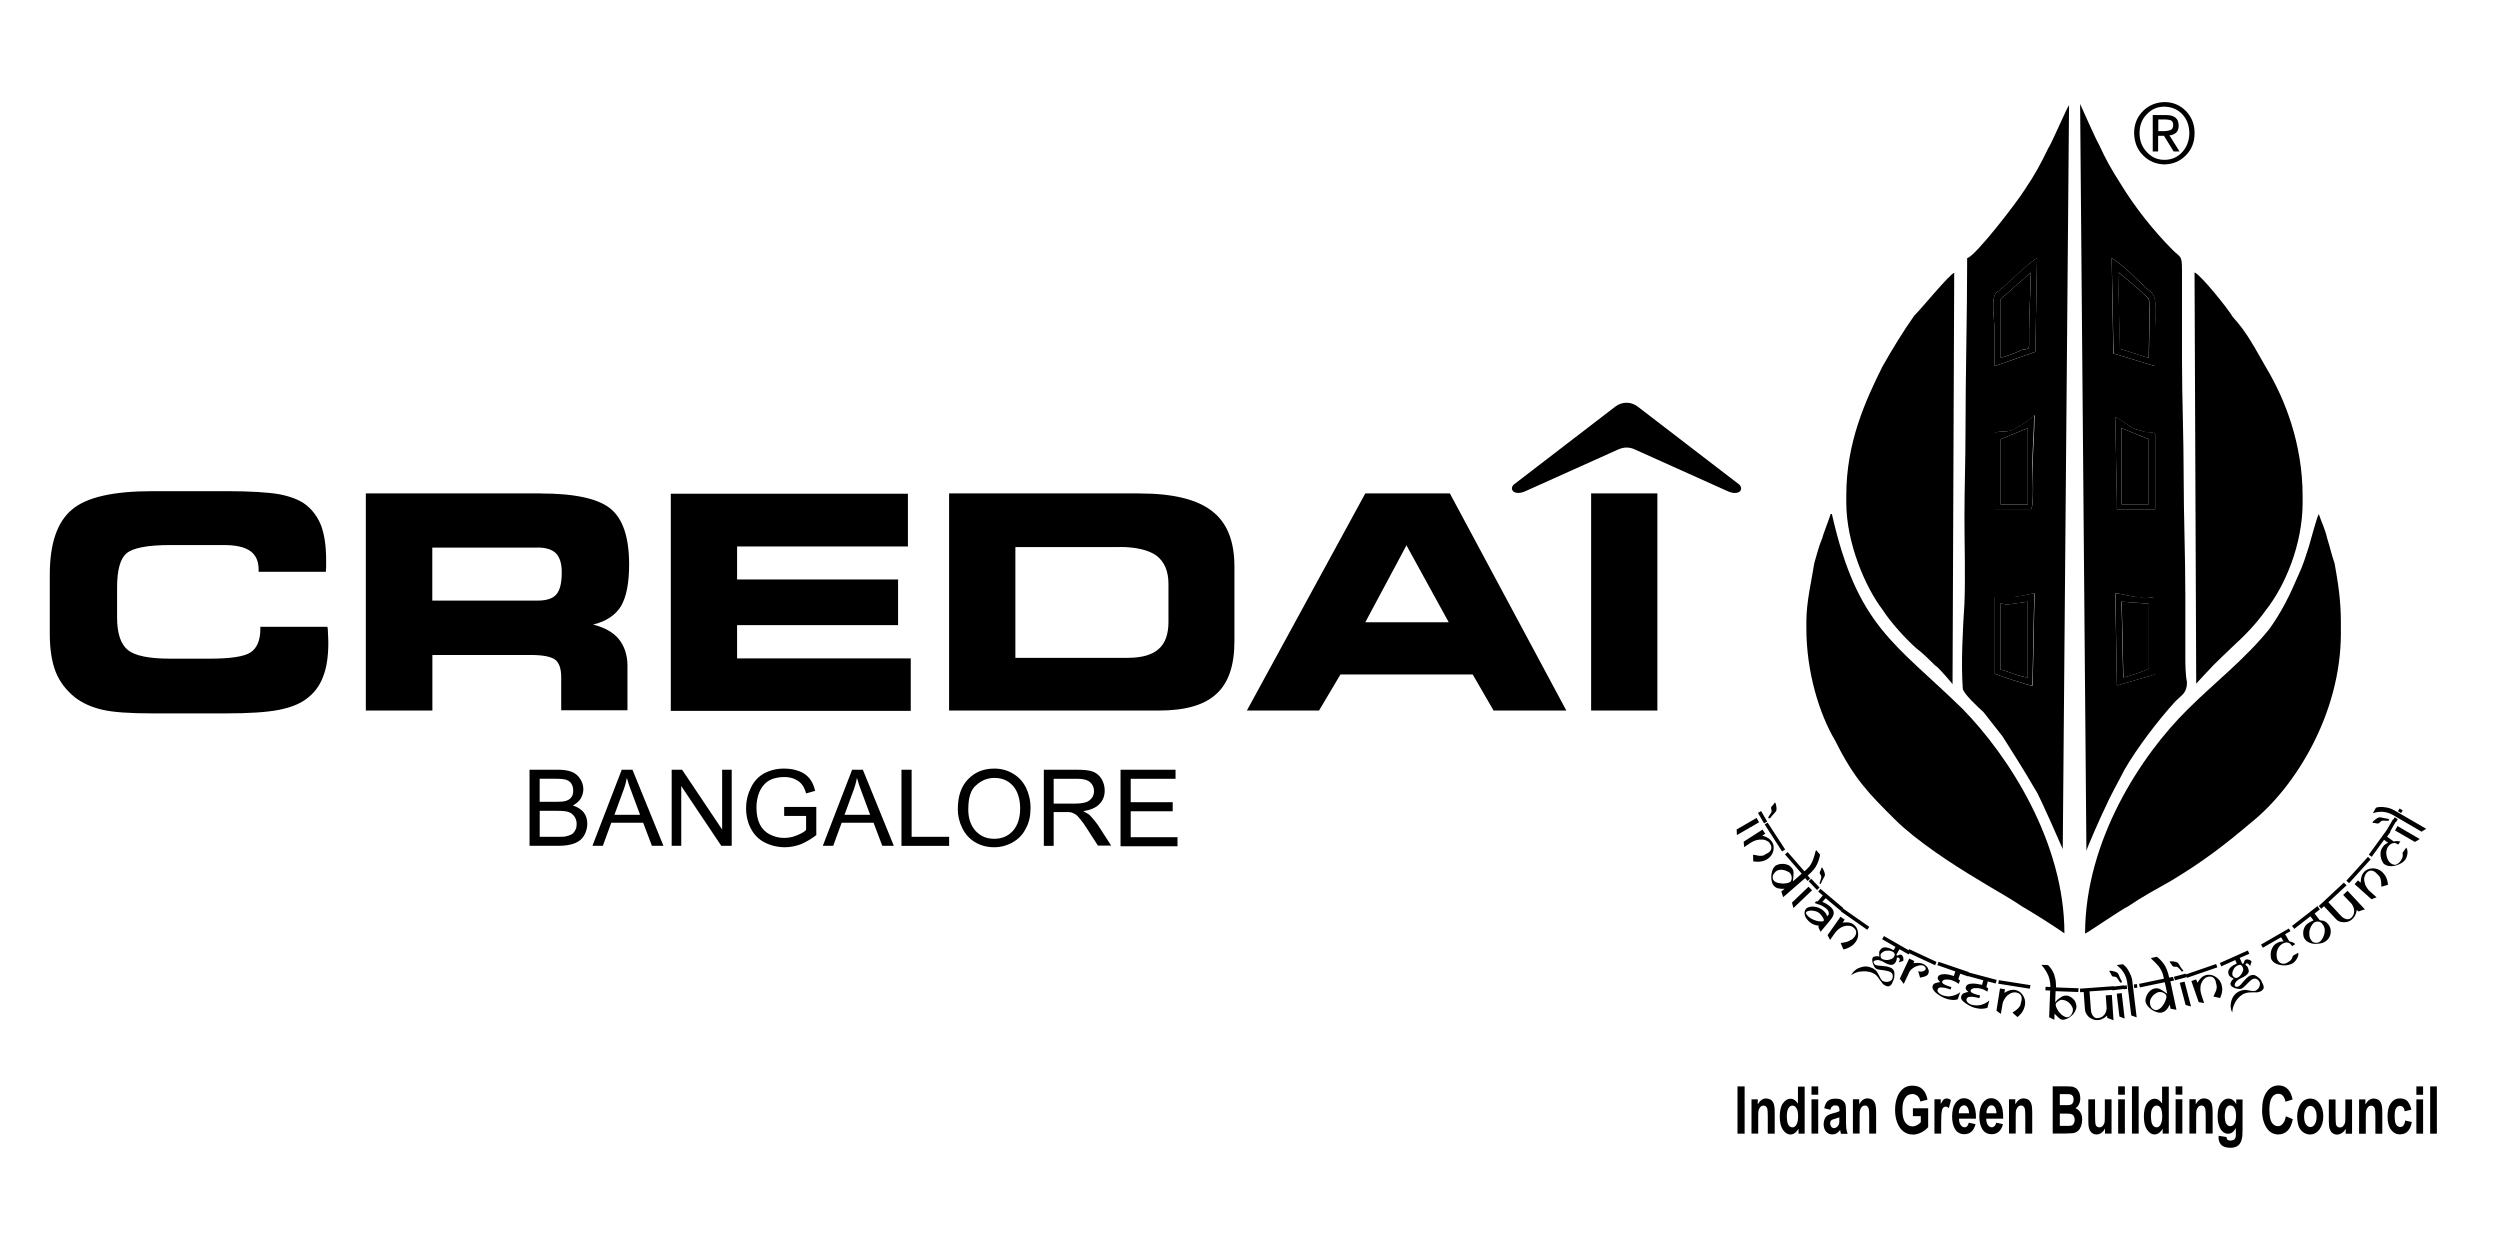 <?xml version="1.0" encoding="UTF-8"?>
<svg id="layer" xmlns="http://www.w3.org/2000/svg" viewBox="0 0 600 300">
  <defs>
    <style>
      .cls-1 {
        fill: #618ec2;
      }

      .cls-1, .cls-2, .cls-3, .cls-4, .cls-5, .cls-6, .cls-7, .cls-8, .cls-9 {
        stroke-width: 0px;
      }

      .cls-1, .cls-3, .cls-5, .cls-6, .cls-7, .cls-8 {
        fill-rule: evenodd;
      }

      .cls-2 {
        fill: #005b31;
      }

      .cls-5 {
        fill: #80be43;
      }

      .cls-6 {
        fill: #00b5e5;
      }

      .cls-7 {
        fill: #fff;
      }

      .cls-8 {
        fill: #a61d3a;
      }

      .cls-9 {
        fill: #221e1f;
      }
    </style>
  </defs>
  <g>
    <path className="cls-8" d="m388.37,107.87c-7.38,3.32-14.75,6.63-22.13,9.95-2.71,1.29-4.13-.27-2.98-1.49,8.32-6.36,16.11-12.38,24.5-18.81,1.56-1.15,3.65-1.15,5.21,0,8.32,6.36,16.11,12.38,24.5,18.81,1.15,1.29-.27,2.77-2.98,1.49-7.38-3.32-14.75-6.63-22.13-9.95-1.29-.61-2.57-.61-3.99,0"/>
    <path className="cls-2" d="m397.77,170.53h-15.9v-52.11h15.9v52.11Zm-81.2,0h-17.32l28.42-52.11h20.3l27.95,52.11h-17.46l-5.01-8.66h-31.74l-5.14,8.66Zm11.1-21.18h20.03l-10.15-18.47-9.88,18.47Zm-54.14-30.92c7.98,0,13.74,1.42,17.32,4.2,3.65,2.77,5.41,7.24,5.41,13.33v17.93c0,5.82-1.42,10.02-4.33,12.65-2.91,2.71-7.51,3.99-13.8,3.99h-50.35v-52.11h45.74Zm-4.87,12.86h-24.97v26.59h26.93c3.38,0,5.82-.68,7.44-2.1,1.56-1.35,2.37-3.52,2.37-6.5v-9.14c0-3.05-.95-5.28-2.84-6.77-1.89-1.35-4.87-2.1-8.93-2.1Zm-50.68-.14h-41.08v7.92h38.64v10.96h-38.64v7.98h41.68v12.59h-57.59v-52.11h56.91v12.65h.07Zm-88.31-12.72c8.26,0,13.87,1.22,16.85,3.65s4.47,6.9,4.47,13.4c0,4.47-.68,7.85-1.96,10.02-1.35,2.17-3.59,3.65-6.7,4.4,2.77.68,4.8,1.83,6.16,3.45,1.35,1.69,2.1,3.79,2.1,6.43v10.69h-15.9v-7.92c0-2.03-.47-3.45-1.42-4.2-.95-.74-2.91-1.15-5.75-1.15h-23.75v13.33h-15.97v-52.11h41.89Zm-.61,12.99h-25.31v12.72h25.31c2.1,0,3.59-.47,4.47-1.49s1.29-2.77,1.29-5.35c0-2.03-.47-3.52-1.35-4.47-.95-.95-2.44-1.42-4.4-1.42Zm-66.99,5.82v-.54c0-2.03-.68-3.52-2.03-4.47s-3.45-1.42-6.36-1.42h-12.79c-5.48,0-8.93.68-10.49,1.96s-2.3,4.06-2.3,8.26v7.24c0,3.72.88,6.36,2.57,7.71,1.69,1.42,5.14,2.1,10.22,2.1h9.27c5.08,0,8.39-.47,9.95-1.49,1.56-1.02,2.37-2.91,2.37-5.62v-.54h16.11c0,.07,0,.2.07.41.07,1.49.14,2.64.14,3.38,0,3.32-.41,6.09-1.29,8.26-.81,2.17-2.17,3.92-3.92,5.21-1.69,1.29-3.99,2.17-6.83,2.71-2.84.54-6.97.81-12.45.81h-17.8c-5.41,0-9.41-.27-11.98-.88s-4.74-1.56-6.56-2.98c-2.1-1.69-3.65-3.72-4.6-6.09-.95-2.44-1.42-5.48-1.42-9.14v-14.21c0-7.44,1.76-12.65,5.35-15.63,3.52-2.98,9.95-4.4,19.29-4.4h17.8c5.68,0,9.95.27,12.65.74,2.71.54,4.87,1.35,6.43,2.57,1.62,1.29,2.84,2.98,3.65,5.08.74,2.1,1.15,4.8,1.15,8.05v1.76c0,.41-.07.81-.07,1.15h-16.11Z"/>
    <path className="cls-9" d="m268.93,203.01v-18.27h13.2v2.17h-10.76v5.62h10.08v2.17h-10.08v6.23h11.23v2.17h-13.67v-.07Zm-16.04-10.15h5.21c1.08,0,1.96-.14,2.57-.34s1.08-.61,1.42-1.08.47-1.02.47-1.62c0-.88-.34-1.56-.95-2.1-.61-.54-1.62-.81-2.98-.81h-5.75v5.95h0Zm-2.37,10.15v-18.27h8.12c1.62,0,2.84.14,3.72.47.81.34,1.49.88,2.03,1.76.47.81.74,1.76.74,2.77,0,1.29-.41,2.37-1.29,3.25-.81.88-2.17,1.42-3.86,1.69.61.34,1.15.61,1.49.88.68.68,1.35,1.49,2.03,2.44l3.18,4.94h-3.18l-2.44-3.79c-.68-1.08-1.29-1.96-1.76-2.5-.47-.61-.88-1.02-1.22-1.22s-.74-.41-1.08-.47c-.27-.07-.74-.07-1.35-.07h-2.77v8.12h-2.37Zm-18.14-8.8c0,2.23.61,3.92,1.76,5.21,1.22,1.29,2.64,1.89,4.47,1.89s3.32-.61,4.47-1.89,1.76-3.11,1.76-5.41c0-1.49-.27-2.77-.74-3.86s-1.22-1.96-2.17-2.57c-.95-.61-2.03-.88-3.25-.88-1.69,0-3.18.61-4.4,1.76-1.29,1.02-1.89,2.98-1.89,5.75Zm-2.5-.07c0-3.05.81-5.41,2.44-7.11s3.72-2.57,6.29-2.57c1.69,0,3.18.41,4.53,1.22,1.35.81,2.37,1.89,3.11,3.38.68,1.42,1.08,3.05,1.08,4.87s-.34,3.52-1.15,4.94c-.74,1.49-1.83,2.57-3.18,3.32s-2.84,1.15-4.4,1.15c-1.69,0-3.25-.41-4.6-1.22-1.35-.81-2.37-1.96-3.05-3.38-.74-1.49-1.08-2.98-1.08-4.6Zm-13.53,8.86v-18.27h2.44v16.11h9v2.17h-11.44Zm-13.67-7.44h6.16l-1.89-5.08c-.61-1.56-1.02-2.77-1.29-3.79-.2,1.15-.54,2.3-1.02,3.52l-1.96,5.35Zm-5.21,7.44l7.04-18.27h2.57l7.44,18.27h-2.77l-2.1-5.55h-7.65l-2.03,5.55h-2.5Zm-9.27-7.17v-2.17h7.71v6.77c-1.22.95-2.44,1.62-3.65,2.17-1.29.47-2.57.74-3.86.74-1.76,0-3.45-.41-4.87-1.15-1.49-.74-2.57-1.89-3.32-3.32s-1.15-3.05-1.15-4.87.41-3.45,1.15-4.94c.74-1.56,1.83-2.71,3.18-3.45,1.42-.74,2.98-1.15,4.8-1.15,1.29,0,2.5.2,3.59.61,1.08.41,1.89,1.02,2.5,1.76.61.74,1.08,1.76,1.35,2.98l-2.17.61c-.27-.95-.61-1.69-1.02-2.17-.41-.54-1.02-.95-1.76-1.29s-1.62-.47-2.5-.47c-1.08,0-2.03.2-2.84.47-.81.34-1.42.74-1.96,1.35-.47.54-.88,1.15-1.15,1.83-.47,1.15-.68,2.37-.68,3.65,0,1.62.27,2.98.81,4.06.54,1.08,1.35,1.89,2.44,2.44,1.08.54,2.23.81,3.38.81,1.08,0,2.1-.2,3.05-.61,1.02-.41,1.76-.81,2.23-1.29v-3.38h-5.28Zm-27,7.17v-18.27h2.5l9.61,14.35v-14.35h2.3v18.27h-2.5l-9.61-14.35v14.35h-2.3Zm-13.74-7.44h6.16l-1.89-5.08c-.61-1.56-1.02-2.77-1.29-3.79-.2,1.15-.54,2.3-1.02,3.52l-1.96,5.35Zm-5.28,7.44l7.04-18.27h2.57l7.44,18.27h-2.77l-2.1-5.55h-7.65l-2.03,5.55h-2.5Zm-12.65-2.17h4.53c.81,0,1.35,0,1.62-.07.54-.14,1.02-.27,1.42-.47.41-.2.68-.54.95-1.02s.34-.95.34-1.56c0-.68-.2-1.29-.54-1.76s-.81-.88-1.42-1.08c-.61-.2-1.49-.27-2.64-.27h-4.26v6.23Zm0-8.39h3.92c1.08,0,1.83-.07,2.3-.2.61-.2,1.08-.47,1.35-.88.34-.41.47-.95.47-1.62,0-.61-.14-1.15-.41-1.62-.27-.47-.68-.74-1.22-.95s-1.49-.27-2.77-.27h-3.65v5.55Zm-2.44,10.56v-18.27h6.83c1.42,0,2.5.2,3.38.54.81.34,1.49.95,1.96,1.69s.74,1.56.74,2.44c0,.74-.2,1.49-.61,2.23-.41.68-1.08,1.22-1.89,1.69,1.08.34,1.96.88,2.57,1.62.61.81.88,1.69.88,2.77,0,.88-.2,1.62-.54,2.37s-.81,1.29-1.35,1.69-1.22.68-1.96.88c-.81.2-1.76.34-2.98.34h-7.04Z"/>
  </g>
  <g>
    <path className="cls-6" d="m472.12,61.94c0,14.15-.4,27.91-.4,41.66,0,6.83-.25,13.75-.25,20.53s.25,13.75,0,20.68c-.4,6.12-.85,14.45-.4,20.43,0,1.1,3.76,4.57,4.97,5.67,1.51,1.96,3.06,3.86,4.57,5.82,2.66,4.17,5.27,8.33,7.93,12.9.85,1.1,6.52,14.15,6.52,14.15l1.51-178.53c-.4.3-4.17,9.18-4.97,10.29-1.81,3.76-3.31,6.52-5.67,9.99-1.61,2.66-11.84,16.01-13.8,16.41m6.52,25.95v-9.13c0-2.36-.85-6.93.4-8.48,2.66-1.81,7.23-6.83,9.84-8.33l-.4,22.49-9.84,3.46Zm8.73,34.28h-8.73v-17.92c0-.7,1.96-.7,2.66-.7.85,0,1.96-.4,2.66-.85,1.51-.7,3.06-1.96,4.32-3.06,0,4.17-.4,8.03-.4,11.54-.05,1.56.35,10.99-.5,10.99m.45,42.36h-.4c-.4,0-8.73-2.66-8.73-2.91v-18.32h4.17c1.96,0,4.17-.85,5.42-.85l-.45,22.08Z"/>
    <path className="cls-6" d="m500.73,204.23c0-.4,3.86-9.18,4.32-9.99,1.51-3.46,3.31-6.52,4.87-9.59,3.06-5.27,8.03-11.79,12.2-16.36,1.51-1.51,2.76-1.96,2.76-4.57-.4-1.81-.4-4.47-.4-6.68v-14.15c0-9.59-.4-19.17-.4-28.61s-.4-18.72-.4-27.91v-21.38c0-3.86-.3-3.06-2.21-4.97-4.57-4.57-9.13-10.29-12.65-16.11-1.96-3.06-3.46-5.67-5.02-9.13-.7-1.1-4.57-9.84-4.57-9.84l1.51,179.28Zm6.07-142.29c2.76,1.51,6.93,6.12,9.59,8.33,1.51,1.51.8,6.12.8,8.88v8.73l-9.99-3.06-.4-22.89Zm.85,38.14c.4,0,3.06,1.96,4.17,2.66.85.4,1.51.4,2.66.85.85.3,2.76,0,2.76.7v17.92h-9.18v-1.81l-.4-20.33Zm0,42.36c1.96,0,3.46.85,5.67.85l1.51.3,2.36-.3v18.57l-9.13,2.66-.4-22.08Z"/>
    <path className="cls-5" d="m433.53,149.37v1.51c0,10.29,3.06,20.43,6.93,26.9,4.57,9.18,8.03,12.65,14.45,19.02,5.02,4.97,13.75,10.69,19.57,14.15,3.76,2.36,7.23,4.17,10.69,6.52,3.76,2.21,6.83,4.17,10.29,6.52,0-21.78-13.3-42.46-24.44-53.85-16.36-15.96-25.25-19.72-31.37-46.78h-.3c0,.3-1.96,5.27-1.96,5.67-.85,1.96-1.51,4.57-1.96,6.12-.65,4.22-1.91,9.23-1.91,14.2"/>
    <path className="cls-5" d="m500.43,224.06c.3,0,8.73-5.82,10.29-6.52,3.46-2.36,6.83-4.17,10.29-6.12,7.63-4.57,13.05-8.73,19.42-14.15,10.39-8.33,21.38-25.95,21.38-45.27v-2.66c0-5.42-.7-9.59-1.51-14.15-.7-1.96-1.1-3.86-1.81-6.12-.4-1.96-1.51-4.17-1.96-5.67-.4.3-1.96,6.37-2.36,7.63-.7,2.21-1.51,4.87-2.66,7.23-1.96,4.57-3.76,8.33-6.83,12.65-5.82,7.23-13.05,12.8-19.57,19.27-11.34,11.14-24.69,31.72-24.69,53.9"/>
    <path className="cls-5" d="m527.08,164.08s3.46-3.76,4.17-4.47c1.51-1.51,2.76-2.66,4.32-4.17,3.31-3.06,5.67-5.42,8.33-9.13,4.57-5.82,8.73-15.71,8.73-25.7v-1.51c0-12.5-4.17-23.19-8.73-30.82-2.66-4.57-4.57-8.48-8.03-12.2-1.1-1.96-7.93-10.39-9.18-10.69l.4,98.67Z"/>
    <path className="cls-5" d="m443.11,118.86v1.81c0,9.59,4.57,20.28,8.73,25.7,1.96,3.06,5.42,6.83,8.03,9.18,1.51,1.1,3.46,3.06,4.57,4.17.85.4,4.17,4.47,4.17,4.47l.4-98.72c-1.1.3-8.33,9.13-9.59,10.29-2.66,3.76-5.27,8.03-7.63,12.2-4.12,8.28-8.68,18.27-8.68,30.92"/>
    <path className="cls-1" d="m508.76,83.72l6.93,2.21c0-1.96.3-13.3,0-14.15,0-.3-6.93-6.37-7.38-6.37l.45,18.32Z"/>
    <path className="cls-1" d="m480.15,85.93c1.1-.4,3.46-1.1,5.02-1.96,1.51-.3,1.81,0,1.81-1.51v-3.31c0-4.57.4-9.18.4-13.75l-7.23,6.37v14.15Z"/>
    <path className="cls-1" d="m509.62,162.57c.7,0,6.12-1.81,6.12-2.21v-15.56h-1.25l-5.27-.4.4,18.17Z"/>
    <path className="cls-1" d="m486.68,144.4l-5.02.7-1.51-.3v15.96h.4c.25,0,4.57,1.81,6.12,1.81v-18.17Z"/>
    <polygon className="cls-1" points="509.16 121.07 515.69 121.07 515.69 105.41 509.16 102.75 509.16 121.07"/>
    <polygon className="cls-1" points="480.15 105.41 480.15 121.07 486.68 121.07 486.68 102.75 480.15 105.41"/>
    <path className="cls-7" d="m507.26,84.83l9.99,3.06v-8.73c0-2.76.7-7.38-.85-8.88-2.66-2.21-6.83-6.83-9.59-8.33l.45,22.89Zm1.1-19.42c.4,0,7.38,6.12,7.38,6.37.3.85,0,12.2,0,14.15l-6.93-2.21-.45-18.32Z"/>
    <path className="cls-7" d="m478.65,87.89l9.84-3.46.4-22.49c-2.66,1.51-7.23,6.52-9.84,8.33-1.25,1.51-.4,6.12-.4,8.48v9.13m1.51-1.96v-14.15l7.23-6.37c0,4.57-.4,9.13-.4,13.75v3.31c0,1.51-.3,1.25-1.81,1.51-1.51.85-3.86,1.56-5.02,1.96"/>
    <path className="cls-7" d="m487.38,122.17c.85,0,.4-9.44.4-10.99,0-3.46.4-7.38.4-11.54-1.25,1.1-2.76,2.36-4.32,3.06-.7.4-1.81.85-2.66.85-.7,0-2.66,0-2.66.7v17.92h8.83Zm-.7-19.42h0v18.32h-6.52v-15.66l6.52-2.66Z"/>
    <path className="cls-7" d="m488.23,142.45c-1.25,0-3.46.8-5.42.8h-4.17v18.32c0,.3,8.33,2.91,8.73,2.91h.4l.45-22.03Zm-1.56,20.13c-1.51,0-5.82-1.81-6.12-1.81h-.4v-15.96l1.51.3,5.02-.7v18.17Z"/>
    <path className="cls-7" d="m508.06,164.53l9.18-2.66v-18.62l-2.36.3-1.51-.3c-2.21,0-3.76-.8-5.67-.8l.35,22.08Zm1.1-20.13l5.27.4h1.25v15.56c0,.4-5.42,2.21-6.12,2.21l-.4-18.17Z"/>
    <path className="cls-7" d="m508.06,120.36v1.81h9.18v-17.92c0-.7-1.96-.4-2.76-.7-1.1-.4-1.81-.4-2.66-.85-1.1-.7-3.76-2.66-4.17-2.66l.4,20.33Zm1.1-17.62l6.52,2.66v15.66h-6.52v-18.32Z"/>
    <path className="cls-3" d="m517.95,28.67h1.76c.45,0,.9.1,1.3.2.35.2.55.55.55,1.1,0,.35-.05.6-.15.8-.1.2-.3.35-.5.45-.45.15-.95.25-1.56.25h-1.36v-2.81h-.05Zm-1.3,7.68h1.3v-3.76h1.41l2.31,3.76h1.41l-2.41-3.86c.65-.05,1.2-.3,1.61-.65.4-.4.6-.95.6-1.71,0-1.66-1-2.51-2.96-2.51h-3.26v8.73Zm-3.16-4.42c0-1.86.6-3.36,1.76-4.52,1.1-1.2,2.51-1.81,4.22-1.81,1.76.05,3.16.65,4.27,1.81,1.1,1.15,1.66,2.66,1.71,4.52-.05,1.86-.6,3.36-1.71,4.57-1.1,1.2-2.51,1.86-4.27,1.86s-3.11-.65-4.22-1.86c-1.15-1.2-1.76-2.71-1.76-4.57m-1.3,0c.05,2.21.75,3.97,2.16,5.37,1.41,1.41,3.11,2.11,5.12,2.16,2.01-.05,3.76-.75,5.12-2.16,1.41-1.41,2.11-3.16,2.11-5.37s-.75-3.91-2.11-5.32c-1.41-1.41-3.11-2.11-5.12-2.11-2.01.05-3.71.75-5.12,2.11-1.41,1.41-2.16,3.16-2.16,5.32"/>
    <path className="cls-4" d="m583.24,260.74h1.61v11.34h-1.61v-11.34Zm-3.31,3.11h1.61v8.23h-1.61v-8.23Zm0-3.11h1.61v2.01h-1.61v-2.01Zm-1.2,5.57l-1.61.4c-.05-.4-.15-.75-.35-.95-.2-.2-.45-.35-.75-.35-.4,0-.75.2-.95.55-.25.35-.35,1-.35,1.86,0,1,.1,1.66.35,2.06s.55.6,1,.6c.3,0,.55-.1.75-.35s.35-.65.4-1.2l1.61.35c-.15,1-.5,1.71-.95,2.21s-1.1.75-1.91.75c-.9,0-1.61-.4-2.16-1.15-.55-.75-.8-1.81-.8-3.16s.25-2.41.8-3.16,1.25-1.15,2.16-1.15c.75,0,1.36.2,1.81.65.4.5.75,1.15.95,2.06m-7.03,5.77h-1.61v-4.22c0-.9-.05-1.46-.1-1.71s-.2-.45-.35-.6c-.15-.15-.35-.2-.55-.2-.3,0-.55.1-.75.3-.2.2-.35.5-.45.8-.1.35-.1.95-.1,1.91v3.71h-1.61v-8.23h1.51v1.2c.55-.95,1.2-1.41,2.01-1.41.35,0,.7.1,1,.25s.5.4.65.65.25.6.3.9.1.8.1,1.46v5.17h-.05Zm-8.73,0v-1.25c-.2.45-.5.8-.9,1.05-.35.25-.75.4-1.15.4s-.8-.1-1.1-.35c-.35-.25-.55-.6-.7-1.05-.15-.45-.2-1.05-.2-1.81v-5.22h1.61v3.76c0,1.15.05,1.86.1,2.16.05.25.15.45.35.6.15.15.35.2.6.2.3,0,.55-.1.75-.3.2-.2.35-.45.45-.75.1-.3.1-1.05.1-2.21v-3.46h1.61v8.23h-1.51Zm-9.99-4.12c0,.8.15,1.46.45,1.86.3.45.65.65,1.05.65s.8-.2,1.05-.65c.3-.45.45-1.05.45-1.91,0-.8-.15-1.41-.45-1.86s-.65-.65-1.05-.65-.8.2-1.05.65c-.3.5-.45,1.1-.45,1.91m-1.66-.1c0-.7.15-1.41.4-2.11.25-.65.65-1.2,1.1-1.56.5-.35,1.05-.55,1.61-.55.95,0,1.71.4,2.26,1.2.6.8.9,1.86.9,3.06s-.3,2.26-.9,3.11c-.6.8-1.36,1.25-2.26,1.25-.55,0-1.1-.15-1.61-.5s-.9-.85-1.15-1.51c-.2-.65-.35-1.46-.35-2.41m-2.71.05l1.66.7c-.25,1.25-.65,2.16-1.25,2.76s-1.36.9-2.26.9c-1.1,0-2.06-.5-2.76-1.56s-1.1-2.46-1.1-4.22c0-1.91.35-3.36,1.1-4.42s1.71-1.56,2.86-1.56c1.05,0,1.86.4,2.51,1.25.4.5.65,1.2.85,2.11l-1.71.55c-.1-.6-.3-1.05-.6-1.41s-.7-.5-1.15-.5c-.6,0-1.15.3-1.51.9-.4.6-.6,1.61-.6,2.91,0,1.46.2,2.46.55,3.06.4.6.9.9,1.51.9.45,0,.85-.2,1.15-.6.35-.35.6-.95.75-1.81m-14.66-.1c0,.85.1,1.51.35,1.91s.55.6.95.6.75-.2,1-.6.4-1.05.4-1.86c0-.85-.15-1.51-.4-1.91s-.6-.6-1-.6-.7.2-.95.6c-.2.4-.35,1-.35,1.86m-1.46,4.82l1.86.3c.05.3.1.5.2.6.15.15.4.25.7.25.4,0,.75-.1.95-.25.15-.1.25-.3.35-.55.05-.2.05-.5.05-1v-1.2c-.5.9-1.1,1.36-1.86,1.36-.8,0-1.46-.45-1.96-1.41-.35-.75-.55-1.66-.55-2.76,0-1.41.25-2.41.75-3.16.5-.7,1.1-1.1,1.86-1.1s1.41.45,1.86,1.36v-1.15h1.51v7.38c0,.95-.05,1.71-.2,2.16-.1.5-.3.85-.5,1.15-.2.25-.5.5-.85.65s-.8.25-1.36.25c-1.05,0-1.76-.25-2.21-.7-.45-.5-.65-1.1-.65-1.81.05-.15.05-.25.05-.35m-1.51-.55h-1.61v-4.22c0-.9-.05-1.46-.1-1.71s-.2-.45-.35-.6c-.15-.15-.35-.2-.55-.2-.3,0-.55.1-.75.3-.2.2-.35.5-.45.8-.1.35-.1.95-.1,1.91v3.71h-1.61v-8.23h1.51v1.2c.55-.95,1.2-1.41,2.01-1.41.35,0,.7.1,1,.25s.5.4.65.65.25.6.3.9c.05.35.1.8.1,1.46v5.17h-.05Zm-8.83-8.23h1.61v8.23h-1.61v-8.23Zm0-3.11h1.61v2.01h-1.61v-2.01Zm-5.92,7.08c0,.85.1,1.51.25,1.91.25.55.6.85,1.1.85.35,0,.7-.2.95-.65.25-.45.4-1.05.4-1.91,0-.95-.1-1.61-.35-2.06-.25-.4-.6-.6-1-.6s-.7.2-.95.6c-.3.4-.4,1-.4,1.86m4.32,4.27h-1.51v-1.2c-.25.45-.55.8-.9,1.05-.35.25-.7.35-1.05.35-.7,0-1.3-.4-1.81-1.15s-.75-1.81-.75-3.16.25-2.46.75-3.16c.5-.7,1.1-1.1,1.86-1.1.7,0,1.25.4,1.76,1.15v-4.07h1.61v11.29h.05Zm-8.88-11.34h1.61v11.34h-1.61v-11.34Zm-3.31,3.11h1.61v8.23h-1.61v-8.23Zm0-3.11h1.61v2.01h-1.61v-2.01Zm-3.16,11.34v-1.25c-.2.45-.5.8-.85,1.05s-.75.4-1.15.4-.8-.1-1.1-.35c-.35-.25-.55-.6-.7-1.05-.15-.45-.2-1.05-.2-1.81v-5.22h1.61v3.76c0,1.15.05,1.86.1,2.16.05.25.15.45.35.6.15.15.35.2.6.2.3,0,.55-.1.75-.3.2-.2.35-.45.45-.75.1-.3.1-1.05.1-2.21v-3.46h1.61v8.23h-1.56Zm-10.84-4.92v3.06h1.56c.6,0,1,0,1.15-.05.25-.05.45-.2.6-.45.15-.25.25-.55.25-.95,0-.35-.05-.6-.2-.85-.1-.25-.3-.4-.55-.5s-.75-.15-1.51-.15h-1.3v-.1Zm0-4.52v2.61h1.1c.65,0,1.05,0,1.25-.05.3-.05.5-.15.7-.4.15-.2.25-.5.25-.9,0-.35-.05-.65-.2-.85s-.35-.35-.65-.4c-.15-.05-.65-.05-1.46-.05h-1v.05Zm-1.76-1.91h3.36c.65,0,1.15.05,1.51.1.35.1.6.25.9.45.25.25.45.55.65.95.15.4.25.85.25,1.3,0,.55-.1,1-.3,1.46s-.5.75-.85,1c.5.2.9.55,1.2,1.05s.4,1.05.4,1.71c0,.5-.1,1-.25,1.51-.2.5-.4.9-.75,1.15-.3.3-.7.45-1.15.55-.3.05-.95.05-2.06.1h-2.86v-11.34h-.05Zm-4.92,11.34h-1.61v-4.22c0-.9-.05-1.46-.1-1.71s-.2-.45-.35-.6c-.15-.15-.35-.2-.55-.2-.3,0-.55.1-.75.3-.2.2-.35.5-.45.8-.1.35-.1.95-.1,1.91v3.71h-1.61v-8.23h1.51v1.2c.55-.95,1.2-1.41,2.01-1.41.35,0,.7.1,1,.25s.5.4.65.65.25.6.3.9.1.8.1,1.46v5.17h-.05Zm-8.53-4.82c0-.65-.15-1.1-.35-1.46-.25-.35-.5-.5-.85-.5s-.65.2-.85.5c-.25.35-.35.8-.35,1.41h2.41v.05Zm-.05,2.21l1.61.35c-.2.8-.55,1.41-1,1.81s-1,.6-1.71.6c-1.05,0-1.86-.45-2.36-1.41-.4-.75-.6-1.71-.6-2.86,0-1.36.25-2.41.8-3.21.55-.75,1.2-1.15,2.01-1.15.9,0,1.61.4,2.16,1.2.55.8.8,2.06.75,3.71h-4.07c0,.65.15,1.15.4,1.51s.55.55.95.55c.25,0,.45-.1.65-.3.15-.1.3-.4.4-.8m-6.52-2.21c0-.65-.15-1.1-.35-1.46-.25-.35-.5-.5-.85-.5s-.65.2-.9.5c-.25.35-.35.8-.35,1.41h2.46v.05Zm-.05,2.21l1.61.35c-.2.8-.55,1.41-1,1.81s-1,.6-1.66.6c-1.05,0-1.86-.45-2.36-1.41-.4-.75-.6-1.71-.6-2.86,0-1.36.25-2.41.8-3.21.55-.75,1.2-1.15,2.01-1.15.9,0,1.66.4,2.16,1.2.5.8.8,2.06.75,3.71h-4.07c0,.65.15,1.15.4,1.51s.55.55.95.55c.25,0,.45-.1.65-.3.1-.1.25-.4.35-.8m-6.63,2.61h-1.61v-8.23h1.51v1.15c.25-.55.5-.9.7-1.1.2-.15.45-.25.7-.25.35,0,.75.15,1.05.4l-.5,1.91c-.3-.25-.55-.35-.75-.35-.25,0-.4.1-.6.25-.15.15-.3.45-.35.9-.1.45-.15,1.36-.15,2.76v2.56Zm-6.78-4.17v-1.91h3.66v4.52c-.35.45-.85.85-1.56,1.25-.7.35-1.36.55-2.06.55-.9,0-1.66-.25-2.31-.75s-1.15-1.2-1.51-2.16c-.35-.95-.5-1.96-.5-3.01,0-1.2.2-2.26.55-3.16.35-.9.9-1.61,1.61-2.11.55-.35,1.2-.55,2.01-.55,1.05,0,1.86.3,2.46.9s.95,1.41,1.15,2.46l-1.71.45c-.1-.55-.35-1-.65-1.3-.35-.3-.75-.5-1.25-.5-.75,0-1.36.3-1.76.95-.45.65-.65,1.56-.65,2.81,0,1.36.2,2.36.65,3.01.45.65,1.05,1,1.76,1,.35,0,.7-.1,1.1-.3.35-.2.65-.4.9-.7v-1.46h-1.91Zm-8.88,4.17h-1.61v-4.22c0-.9-.05-1.46-.1-1.71-.1-.25-.2-.45-.35-.6s-.35-.2-.55-.2c-.3,0-.55.1-.75.3-.2.2-.35.5-.45.8-.1.35-.1.95-.1,1.91v3.71h-1.61v-8.23h1.51v1.2c.55-.95,1.2-1.41,2.01-1.41.35,0,.7.1,1,.25s.5.4.65.65.25.6.3.9c.05.35.1.8.1,1.46v5.17h-.05Zm-8.78-3.91c-.2.1-.55.2-1,.35-.45.1-.75.25-.9.35-.2.2-.3.45-.3.75s.1.55.25.8c.15.2.4.35.65.35.3,0,.55-.1.85-.4.2-.2.35-.45.4-.7.05-.2.05-.55.05-1.05v-.45Zm-2.16-1.81l-1.46-.35c.15-.8.45-1.41.85-1.76s1-.55,1.81-.55c.7,0,1.25.1,1.61.35s.6.5.75.85.2,1,.2,1.96v2.56c0,.7.05,1.25.1,1.61.05.35.15.7.3,1.1h-1.61c-.05-.15-.1-.35-.15-.65,0-.15-.05-.2-.05-.25-.3.35-.55.65-.9.8-.3.2-.65.25-1,.25-.65,0-1.1-.25-1.51-.7-.35-.45-.55-1.05-.55-1.76,0-.45.1-.85.25-1.25.15-.35.4-.65.7-.85.3-.2.7-.35,1.3-.5.75-.2,1.3-.35,1.56-.55v-.2c0-.4-.1-.7-.25-.9-.15-.2-.45-.25-.85-.25-.3,0-.5.1-.65.25-.25.15-.35.45-.45.8m-4.52-2.51h1.61v8.23h-1.61v-8.23Zm0-3.11h1.61v2.01h-1.61v-2.01Zm-5.92,7.08c0,.85.1,1.51.25,1.91.25.55.6.85,1.1.85.35,0,.7-.2.95-.65.25-.45.4-1.05.4-1.91,0-.95-.1-1.61-.4-2.06-.25-.4-.55-.6-.95-.6s-.7.2-.95.6c-.25.4-.4,1-.4,1.86m4.32,4.27h-1.51v-1.2c-.25.45-.55.8-.9,1.05s-.7.35-1.05.35c-.7,0-1.3-.4-1.81-1.15s-.75-1.81-.75-3.16.25-2.46.75-3.16c.5-.7,1.1-1.1,1.86-1.1.7,0,1.25.4,1.76,1.15v-4.07h1.61v11.29h.05Zm-7.23,0h-1.66v-4.22c0-.9-.05-1.46-.1-1.71-.05-.25-.2-.45-.35-.6s-.35-.2-.55-.2c-.3,0-.55.1-.75.3-.2.2-.35.5-.45.8-.1.35-.1.95-.1,1.91v3.71h-1.61v-8.23h1.51v1.2c.55-.95,1.2-1.41,2.01-1.41.35,0,.7.1,1,.25s.5.4.65.65.25.6.3.9c.05.35.1.8.1,1.46v5.17h0Zm-8.93-11.34h1.71v11.34h-1.71v-11.34Z"/>
    <path className="cls-4" d="m531.8,235.6c-.35-1.05-1.05-1.46-2.11-1.1-.3.1-.55.3-.8.55-.25.3-.45.6-.6,1-.15.4-.2.85-.2,1.3,0,.5.1.95.25,1.41l.65,1.96-1.3-.2-1.76-5.07,1.15-.4.3.8c.05-.1.2-.3.35-.5.15-.25.35-.5.65-.75.25-.25.6-.45.95-.55.35-.1.7-.15,1.1-.1.4.05.75.15,1.1.35.35.2.65.45.95.75s.5.7.65,1.1c.15.5.25,1,.2,1.56s-.2,1.15-.5,1.81l-1.61-.35c.05-.15.15-.35.3-.65.15-.3.25-.55.35-.8s.15-.6.15-.95c-.05-.3-.1-.7-.25-1.15m.4-3.46l-7.28,2.51-.3-.8,7.28-2.51.3.8Zm-6.32,9.39l-1.3-.35-1.41-5.32,1.15-.3,1.56,5.97Zm-1.05-7.03l-2.81.75-.25-.85,2.81-.75.25.85Zm-.8-1.46s-.05.05-.15.05c-.05,0-.15.05-.2.05-.5-.55-.8-.9-.95-1s-.3-.15-.45-.15h-.45c-.15,0-.3-.05-.4-.2-.05,0-.1-.1-.2-.3-.1-.15-.25-.35-.45-.6l-.05-.15.25-.05c.6,0,1,.05,1.25.15.25.1.45.15.55.3.1.1.25.35.45.7s.45.7.7.95c0,.05.05.1.05.1,0,0,0,.05.05.15m-4.07,5.97c-.05-.3-.3-.55-.7-.75s-.8-.25-1.3-.15c-.15.05-.45.2-.8.45s-.65.6-.9,1.05-.3.9-.2,1.41.3.85.65,1.1c.35.25.65.35,1,.25.4-.1.8-.35,1.15-.75.35-.45.65-.9.85-1.41.2-.5.3-.9.25-1.2m1.86-3.71l-.9.2,1.46,6.83-1.41-.25-.2-1c-.25.55-.55,1-.85,1.3s-.65.5-1.05.6c-.4.1-.9.05-1.51-.2-.6-.2-1.1-.55-1.56-1s-.75-.9-.85-1.41c-.05-.2,0-.45.05-.75s.2-.65.35-.95c.2-.35.4-.65.7-.9s.65-.45,1.05-.55c.5-.1.95-.05,1.36.15.4.2,1,.6,1.71,1.1l-.6-2.76-5.97,1.25-.2-.85,5.97-1.25c-.1-.5-.2-.9-.3-1.2s-.25-.65-.45-1-.45-.75-.85-1.15c-.35-.4-.85-.9-1.41-1.41,0,0-.05-.05-.05-.1v-.1l1.36-.3c.55.4,1.1.95,1.66,1.71.55.75,1,1.86,1.3,3.31l.9-.2.3.9Zm-10.04.1l1.05,8.73s-.1,0-.2-.05c-.1-.05-.25-.1-.4-.15-.15-.05-.3-.1-.45-.15s-.25-.1-.25-.1l-1-8.13c-.1-.55-.25-1.05-.5-1.56-.25-.45-.45-.85-.7-1.15-.25-.3-.5-.55-.8-.8s-.45-.4-.5-.45l1.51-.2c.45.35.85.75,1.15,1.25.3.5.55.95.75,1.46s.3.9.35,1.3m-1.25,1.91l-.8.1-.1-.85.8-.1.1.85Zm2.46-.3l-.75.1-.1-.85.75-.1.1.85Zm-3.06,7.43l-1.25-.5-.65-5.47,1.2-.15.7,6.12Zm-.05-7.13l-2.91.35-.1-.85,2.91-.35.1.85Zm-.65-1.56s-.05.05-.15.05h-.2c-.4-.6-.7-1-.8-1.15s-.25-.2-.45-.25c-.15,0-.3-.05-.45-.05s-.25-.1-.35-.25c0,0-.05-.1-.15-.3-.1-.2-.2-.4-.4-.65v-.15l.3-.05c.6.1,1,.2,1.25.3s.4.25.5.35.2.35.35.75c.15.4.35.75.55,1.05,0,.05,0,.1.05.1-.05.1-.05.15-.05.25m-1.76,1.76l-5.97.4.35,4.57c.05.35.1.65.25.95s.35.5.55.7c.25.15.5.25.8.2.45-.05.8-.15,1.1-.35.3-.2.55-.5.7-.75.15-.3.25-.55.3-.85.05-.25.1-.5.05-.65l-.2-2.86,1.46-.1.4,6.07c-.1-.05-.35-.15-.65-.25-.35-.1-.6-.25-.85-.3l-.05-.55c-.25.2-.45.35-.7.55-.25.15-.45.25-.7.35s-.55.15-.85.15c-.45.05-.95-.05-1.41-.3-.45-.2-.85-.5-1.15-.95-.3-.4-.45-.85-.5-1.36l-.3-4.12-.85.05-.05-.85,8.18-.6.1.85Zm-9.94,4.82c0-.2-.05-.4-.2-.7-.1-.25-.3-.5-.5-.75s-.5-.45-.85-.65-.7-.25-1.05-.3c-.25,0-.45.05-.7.2s-.45.3-.6.45c-.15.15-.25.3-.25.4,0,.35.1.75.4,1.25.25.5.6.9,1.05,1.3.45.35.85.55,1.25.6.25,0,.45-.1.7-.25.2-.15.4-.4.5-.65.15-.3.25-.6.25-.9m1.25-4.27l-5.42-.2-.1,2.66c.1-.1.25-.3.5-.55s.55-.45.95-.7.75-.35,1.15-.35.75.1,1.05.3c.3.15.6.4.8.65.25.25.4.55.5.85s.15.6.15.85c0,.4-.15.8-.35,1.2-.25.4-.5.75-.85,1-.35.3-.7.55-1.05.7s-.7.25-.95.25c-.35,0-.6-.1-.9-.35-.25-.2-.65-.6-1.15-1.1l-.05,1.46-1.25-.6.25-6.42-1.15-.05.05-.85,1.15.05c0-.6-.05-1.2-.2-1.81s-.35-1.1-.6-1.56-.5-.85-.75-1.2c-.25-.35-.45-.6-.6-.75l1.56.05c.2.15.35.35.55.6.2.2.4.55.65,1s.4.95.55,1.61c.15.6.2,1.36.2,2.16l5.42.2-.1.9Zm-13.6,2.06c.2-1.15-.25-1.76-1.36-1.96-.3-.05-.65,0-1,.1-.35.15-.7.35-1,.6-.3.3-.6.65-.8,1.05-.25.4-.4.85-.45,1.36l-.35,2.06-1.05-.8.85-5.32,1.2.2-.15.85c.1-.05.3-.15.55-.3.25-.15.55-.25.9-.35.35-.1.7-.1,1.1-.05.35.05.7.2,1.05.4.3.2.6.5.8.8.2.35.4.7.5,1.1.1.4.1.85.05,1.3-.1.5-.25,1-.55,1.51s-.7.95-1.25,1.41l-1.2-1.05c.1-.1.3-.25.55-.4.25-.2.5-.35.7-.55s.4-.45.6-.75c.1-.35.2-.75.3-1.2m2.01-2.86l-7.58-1.2.15-.85,7.58,1.2-.15.85Zm-8.18-1.25l-1.91-.5-.35,1.36c.1.05.2.1.3.2.1.05.1.1.15.1l-.2.8c-.5-.35-1.05-.6-1.66-.75-.4-.1-.85-.15-1.41-.1-.5.05-.85.25-.95.55-.1.35.35.7,1.41,1,.1,0,.25.05.45.1s.35.1.4.1l-.15.65c-.35-.1-.7-.15-1.15-.25s-.85-.1-1.25-.05-.6.25-.7.55c-.05.25.05.55.3.8s.6.45,1,.55c.8.2,1.56.2,2.26,0s1.36-.55,1.91-1.05l-.45,1.76c-.55.2-1.1.25-1.61.25-.5-.05-.95-.1-1.46-.25-.45-.1-.95-.35-1.51-.65-.55-.3-1-.65-1.36-1s-.45-.75-.35-1.1c.1-.35.3-.6.65-.75.35-.15.7-.25,1.05-.3l-.4-.4c-.1-.1-.15-.2-.2-.35-.05-.1-.05-.25,0-.4.1-.3.25-.55.55-.65.3-.15.65-.2,1.05-.2s.8,0,1.2.1c.4.05.75.15,1.1.2l.3-1.1-4.42-1.2.25-.85,7.38,1.96-.25.9Zm-6.68-1.71l-1.86-.65-.45,1.3c.1.05.2.15.25.2l.15.15-.3.8c-.45-.35-1-.65-1.61-.85-.4-.15-.85-.2-1.36-.2s-.85.15-1,.5c-.1.35.35.7,1.36,1.05.1.05.25.05.45.15.2.05.35.1.4.1l-.2.6c-.35-.1-.7-.2-1.15-.35-.45-.1-.85-.15-1.2-.15-.4,0-.65.2-.75.5-.1.25,0,.55.25.8s.55.45.95.6c.8.25,1.51.35,2.26.15.7-.15,1.36-.45,1.96-.9l-.6,1.71c-.55.15-1.1.2-1.61.1-.5-.05-.95-.15-1.41-.35-.45-.15-.95-.4-1.46-.75-.55-.35-.95-.7-1.25-1.1-.3-.4-.4-.75-.3-1.1s.35-.6.7-.7c.35-.1.7-.2,1.1-.25-.15-.15-.25-.3-.35-.4-.1-.1-.15-.2-.2-.35-.05-.1-.05-.25,0-.4.1-.3.3-.5.6-.6.3-.1.65-.15,1.05-.15s.8.1,1.15.15c.4.1.75.2,1.05.3l.35-1.1-4.32-1.51.3-.8,7.23,2.46-.2,1.05Zm-9.54-.6c-.15.3-.4.5-.9.65-.45.15-.8.2-1.05.25l-.45-1.56c.4.15.75.15,1.1.05.35-.1.6-.3.7-.5.05-.1,0-.25-.05-.4-.1-.2-.25-.35-.45-.45-.3-.1-.65-.15-1.15-.05-.45.1-.95.3-1.36.6-.45.3-.75.65-.95,1.05l-1.3,2.76-.95-1.25,2.26-4.82,1.25.6-.25.5c.05,0,.2-.05.5-.05h.95c.35.05.65.1.95.25.25.1.5.3.75.55s.4.55.5.9c.1.3.05.6-.1.9m1.66-2.06l-6.57-3.06.35-.8,6.57,3.06-.35.8Zm-9.84-2.06c.3-.5.15-.9-.35-1.2-.3-.15-.65-.25-1.05-.25s-.75.05-1.05.2-.55.35-.7.55c-.1.15-.1.35-.1.65.05.3.2.5.45.65.2.1.45.15.8.2.35.05.75,0,1.1-.15.45-.1.7-.3.9-.65m-.45,6.37c-.25.45-.55.7-.85.75-.3.05-.6-.05-.95-.25-.25-.15-.45-.3-.55-.45-.1-.15-.3-.45-.6-.8-.25-.4-.5-.7-.7-.95s-.45-.45-.75-.6c-.45-.25-1-.45-1.61-.5-.65-.1-1.25-.05-1.96.05-.65.15-1.25.4-1.81.8,0-.1.05-.2.15-.35.2-.3.45-.6.8-.85.35-.3.75-.5,1.25-.65.45-.15.95-.25,1.46-.2s1,.2,1.51.45c.45.25.8.55.95.8.2.3.4.7.65,1.2.25.55.5.85.7,1,.25.15.55.2.85.25.3,0,.6-.05.85-.15.25-.1.45-.25.55-.45.1-.2.2-.4.2-.65s-.05-.45-.1-.65c-.1-.2-.25-.35-.5-.5-.2-.1-.55-.2-1-.3s-.95-.15-1.41-.2c-.45-.05-.8-.15-1-.3-.2-.1-.4-.35-.55-.7-.2-.35-.3-.7-.35-1.05-.05-.4-.05-.65.1-.85.1-.2.35-.3.65-.35.35-.05.65-.05.9.1l.05-.05c-.05-.25-.05-.45-.05-.6v-.45c0-.15.1-.3.2-.45.3-.5.75-.75,1.3-.7s1.2.25,1.86.65h.1c.05,0,.05-.05.05-.05l.4-.7-3.21-1.86.45-.75,6.37,3.66-.45.75-2.21-1.25-.6,1.05c-.05.05-.05.1-.1.2s0,.15.05.25c.05.05.2.05.35-.05.15-.05.3-.1.4-.15.1-.05.25,0,.4.05.1.05.2.2.3.35.1.15.15.35.15.55s0,.35-.05.55l-1.05.35c.1-.15.15-.4.2-.6.05-.25-.05-.4-.2-.5-.05,0-.1-.05-.25-.05s-.2.05-.25.1v.15c0,.1,0,.25-.05.35s-.1.25-.15.4c-.3.55-.7.8-1.2.75-.45-.05-1.05-.25-1.71-.65-.65-.35-1.2-.55-1.61-.5s-.7.15-.8.3c-.1.15-.05.35.05.5.1.15.2.25.25.3.15.1.35.15.6.2s.55.05,1.05.1c.45.05.85.1,1.25.15.35.1.7.2,1,.35.45.25.75.7.75,1.2.05.55,0,1.05-.15,1.56-.15.35-.3.7-.4.9m-9.03-11.09c.65-.95.55-1.71-.35-2.36-.25-.2-.6-.3-.95-.35s-.75,0-1.15.1-.8.3-1.2.6c-.4.3-.7.6-1,1l-1.2,1.71-.6-1.15,3.11-4.42,1,.7-.5.7c.1,0,.35,0,.6-.05.3,0,.6,0,1,.05.35.05.7.2,1,.45.3.2.55.5.75.8.2.35.3.7.35,1.1.05.4.05.8-.05,1.2-.1.4-.3.8-.55,1.15-.3.4-.65.75-1.15,1.05s-1.05.55-1.76.7l-.65-1.51c.15-.05.35-.1.7-.15.3-.05.6-.1.9-.2.3-.1.55-.25.85-.45.3-.05.55-.35.85-.7m3.06-1.71l-6.32-4.42.5-.7,6.32,4.42-.5.7Zm-10.49-2.11c.15-.15.1-.45-.2-.9-.3-.45-.5-.7-.65-.85-.4-.35-.8-.55-1.3-.65-.45-.1-.9-.15-1.25-.05-.35.05-.6.15-.75.3-.1.2-.05.4.1.6.15.2.3.4.5.55.35.3.75.55,1.15.7s.8.3,1.15.35.65.05.9.05c.2,0,.35-.05.35-.1m4.17-2.41l-3.66-3.06-.75.85.05.05v.05s.1.05.3.1c.2.1.4.2.65.35.25.15.45.3.65.45.45.35.75.7.9,1.05s.2.65.1.95c-.05.3-.2.6-.4.9-.2.3-.5.65-.9,1.15l-1.81,2.16c-.15-.25-.25-.5-.35-.7s-.15-.35-.2-.45c.1-.1.15-.2.1-.3-.2-.05-.35-.1-.6-.1-.2-.05-.45-.15-.75-.25-.3-.15-.6-.35-.95-.65-.3-.25-.55-.6-.8-.95-.2-.35-.3-.75-.3-1.1,0-.4.1-.7.35-1,.2-.25.55-.4,1.05-.5.45-.1,1-.05,1.56.1.55.15,1.05.4,1.51.8.25.2.45.45.65.7.15.25.25.5.3.7l.4-.5c0-.3,0-.55-.1-.75s-.25-.4-.55-.65c-.4-.3-.75-.55-1-.65-.25-.15-.55-.25-.9-.35s-.6-.2-.85-.3l.35-.4h.4l1.2-1.41-1.1-.95.55-.65,5.47,4.62-.55.7Zm-11.39-.7l-.35-1.3,3.97-3.81.85.85-4.47,4.27Zm5.67-4.32l-2.01-2.11.6-.6,2.01,2.11-.6.6Zm.85-1.41c-.05,0-.05-.05-.15-.1-.05-.05-.1-.1-.1-.15.25-.7.4-1.15.4-1.3.05-.15,0-.35-.05-.5-.1-.15-.15-.3-.25-.4-.05-.1-.1-.3-.05-.45,0-.05.05-.15.15-.3.1-.15.2-.4.25-.7l.1-.1.2.2c.25.5.45.9.5,1.2.05.25.05.45,0,.6-.05.15-.2.4-.4.75-.2.35-.35.7-.5,1.05q-.05.05-.1.1c.1,0,.05,0,0,.1m-7.28-.55c.2-.2.35-.5.35-.95s-.15-.85-.45-1.2c-.1-.15-.4-.3-.8-.45-.4-.2-.85-.3-1.36-.3s-.95.15-1.3.5c-.35.35-.6.7-.65,1.1-.05.4.05.75.25,1,.25.3.7.5,1.25.6s1.1.15,1.66.05c.45-.05.85-.2,1.05-.35m4.17-.2l-.6-.7-5.27,4.57-.45-1.36.8-.65c-.6.05-1.15,0-1.56-.1s-.75-.3-1.05-.65c-.3-.3-.45-.8-.55-1.41-.1-.6-.05-1.2.1-1.86.15-.6.4-1.1.8-1.46.15-.1.4-.25.7-.35.3-.1.65-.15,1.05-.15s.75.05,1.15.2c.35.1.7.35,1,.7.35.35.5.8.5,1.25s-.05,1.15-.15,2.06l2.11-1.86-4.02-4.62.65-.55,4.02,4.62c.35-.35.7-.6.9-.85.25-.25.45-.5.65-.85.2-.35.4-.75.6-1.3s.35-1.15.55-1.91c0,0,0-.05.05-.1s.1-.05.1-.05l.9,1.05c-.1.65-.3,1.41-.7,2.26-.35.85-1.1,1.76-2.26,2.76l.6.7-.65.6Zm-9.59-6.68c.95-.6,1.15-1.41.55-2.31-.15-.25-.4-.5-.75-.65-.35-.2-.7-.3-1.1-.3-.4-.05-.85,0-1.3.1-.45.1-.9.3-1.3.55l-1.76,1.15-.1-1.3,4.52-2.91.65,1-.7.45c.1.05.3.1.6.2.3.1.55.25.9.45.3.2.55.45.8.8.2.3.35.65.4,1.05.05.35.05.75-.05,1.15-.1.4-.25.75-.5,1.1s-.55.65-.95.9c-.4.25-.9.45-1.46.55-.55.1-1.2.1-1.91,0l-.05-1.61c.15,0,.35.05.7.1.3.1.6.15.9.15.3.05.6,0,.95-.1.2-.15.55-.3.95-.55m3.46-.4l-4.17-6.47.7-.45,4.22,6.47-.75.45Zm-10.84-3.91l-.05-1.36,4.77-2.76.6,1.05-5.32,3.06Zm6.52-2.81l-1.46-2.51.75-.45,1.46,2.51-.75.45Zm1.2-1.15c-.05,0-.05-.05-.1-.1-.05-.05-.05-.15-.1-.2.4-.65.65-1.05.75-1.2.05-.15.1-.35.05-.5-.05-.15-.1-.3-.1-.45-.05-.15,0-.3.1-.45,0-.05.1-.1.25-.25s.3-.35.45-.6l.15-.1.15.25c.15.55.2,1,.2,1.25s-.05.45-.15.6c-.1.1-.25.35-.55.65-.3.3-.55.6-.75.9q-.05.05-.1.05c-.15.05-.2.1-.25.15"/>
    <path className="cls-4" d="m574.66,194.49l7.63,4.42s-.05.05-.15.1c-.1.05-.2.15-.35.2-.15.1-.25.15-.4.25s-.2.15-.2.15l-7.08-4.12c-.5-.25-1-.45-1.51-.55s-.95-.15-1.36-.1c-.4,0-.75.05-1.1.15-.35.1-.6.1-.65.15l.75-1.3c.55-.15,1.1-.2,1.71-.15.6.05,1.1.15,1.61.3.35.15.75.3,1.1.5m.8,2.11l-.4.7-.75-.45.4-.7.75.45Zm1.2-2.11l-.4.65-.75-.45.4-.65.75.45Zm4.07,6.88l-1.15.7-4.77-2.76.6-1.05,5.32,3.11Zm-5.67-4.27l-1.46,2.51-.75-.45,1.46-2.51.75.45Zm-1.66-.4c0,.05,0,.1-.05.15-.05.05-.1.1-.1.15-.75-.05-1.2-.05-1.41-.05s-.35.1-.45.2l-.35.35c-.1.1-.25.15-.4.15-.05,0-.15,0-.35-.05-.2-.05-.45-.1-.75-.1l-.15-.1.15-.25c.45-.4.75-.65,1-.8.25-.1.45-.2.55-.2.15,0,.4.05.85.15.4.1.8.15,1.15.2.05,0,.1.05.1.05.1.05.15.1.2.15m.35,2.91l-.85,1.2,1.61,1.15c.4-.1.7-.1.85-.1s.4.05.75.1l-.55.75c-.45-.35-.85-.45-1.25-.35-.4.1-.75.35-1.05.7-.35.45-.5.95-.55,1.51,0,.55.1,1.05.3,1.56s.5.85.85,1.1c.2.15.45.25.7.3s.55,0,.8-.15.55-.4.8-.75c.3-.45.5-.85.5-1.2.05-.35,0-.6-.05-.75l.9-1.25c.15.2.25.45.3.8s0,.7-.1,1.1c-.1.4-.25.7-.4.95-.35.5-.85.85-1.51,1.15-.65.3-1.25.45-1.91.45s-1.15-.15-1.61-.45c-.25-.15-.45-.5-.65-.95-.2-.5-.3-1-.3-1.61s.2-1.1.55-1.61c.2-.3.45-.55.7-.7s.45-.25.55-.3l-.95-.7-2.96,4.07-.7-.5,4.52-6.22.7.7Zm-3.46,9.89c-.85-.75-1.66-.75-2.36.05-.2.25-.35.55-.45.9-.1.35-.1.75,0,1.15.05.4.2.85.45,1.25s.5.8.9,1.1l1.56,1.41-1.25.45-4.02-3.61.8-.9.65.55c0-.1.05-.35.05-.65s.1-.6.2-.95c.1-.35.3-.65.55-.95s.55-.5.9-.65c.35-.15.75-.25,1.15-.25s.8.05,1.2.2.75.35,1.1.65c.35.35.7.75.95,1.3.25.5.4,1.1.45,1.81l-1.56.45c-.05-.15-.05-.35-.05-.7,0-.3-.05-.6-.1-.9-.05-.3-.15-.6-.35-.9-.2-.2-.45-.5-.8-.8m-1.3-3.26l-5.17,5.72-.65-.6,5.17-5.72.65.6Zm-5.77,6.22l-4.37,4.07,3.11,3.36c.25.25.5.4.8.55.3.15.55.2.85.15.3,0,.55-.15.75-.35.3-.3.55-.65.6-1,.1-.35.1-.7.05-1s-.15-.6-.3-.85c-.1-.25-.25-.45-.35-.55l-1.96-2.06,1.05-1,4.17,4.47c-.1.05-.35.1-.7.2-.35.1-.6.2-.85.3l-.4-.4c-.05.3-.1.6-.2.85-.1.25-.2.5-.3.7-.15.2-.35.45-.55.65-.35.35-.75.55-1.25.7-.5.1-1,.1-1.51,0s-.9-.35-1.25-.75l-2.81-3.01-.65.6-.6-.65,6.02-5.62.65.65Zm-5.82,9.29c-.2-.3-.45-.45-.75-.55-.3-.05-.55-.05-.75,0-.25.05-.4.15-.55.25-.15.15-.35.35-.55.7-.2.3-.35.7-.45,1.1-.1.4-.1.85-.05,1.3s.25.9.6,1.3c.1.15.3.3.55.35s.5.1.75.05.5-.15.65-.3c.2-.15.4-.4.6-.75.2-.35.35-.7.45-1.15.1-.4.1-.8.05-1.25-.1-.35-.25-.7-.55-1.05m-.6-3.51l-1.25,1,1.2,1.56c.05.05.15.05.3.1.2,0,.35.05.5.05.15.05.35.1.6.25s.45.35.7.65c.3.4.5.85.55,1.36s0,1-.2,1.46-.5.85-.95,1.2c-.3.2-.65.4-1.1.5-.45.1-.95.15-1.46.15s-.95-.1-1.41-.3-.8-.45-1.05-.8c-.2-.25-.35-.6-.4-1.05-.05-.45-.05-.95.15-1.46.15-.5.45-.95.95-1.3.25-.2.7-.45,1.3-.7,0,0,.05-.05,0-.1l-.7-.9-3.86,3.01-.55-.7,6.12-4.77.55.8Zm-7.03,5.22l-1.3.75,1,1.71c.4.1.7.15.85.25.15.05.35.2.6.4l-.8.5c-.25-.5-.6-.75-1-.85s-.8,0-1.25.25c-.5.3-.85.65-1.1,1.15s-.35,1-.35,1.56.1,1,.35,1.36c.15.25.3.4.55.55.2.15.5.2.8.2s.65-.1,1-.35c.45-.25.8-.55.95-.85s.25-.55.25-.7l1.3-.75c.05.25.05.5-.05.85s-.3.65-.55,1-.5.55-.75.7c-.5.3-1.15.45-1.86.5-.7,0-1.36-.1-1.96-.35-.6-.25-1-.6-1.25-1.05-.15-.25-.2-.65-.2-1.15,0-.55.1-1.05.35-1.56.25-.55.6-.95,1.15-1.25.35-.2.65-.3.95-.35s.5-.05.65-.05l-.6-1-4.37,2.51-.45-.75,6.68-3.86.4.65Zm-11.49,8.63c-.25-.55-.65-.65-1.2-.4-.3.15-.6.35-.8.65-.2.3-.35.6-.45.95-.05.35-.05.65.05.85.05.15.25.3.45.45.25.15.5.15.8,0,.2-.1.4-.25.65-.55s.4-.6.55-.95c.15-.35.1-.65-.05-1m4.87,4.12c.2.5.25.85.1,1.1s-.4.5-.75.65c-.25.1-.5.15-.7.2h-1c-.5,0-.85,0-1.2.05-.3.05-.6.1-.95.25-.45.2-.95.55-1.36,1-.45.45-.8,1-1.05,1.61-.3.6-.4,1.25-.45,1.91-.05-.05-.1-.15-.15-.3-.15-.3-.2-.7-.25-1.15,0-.45.05-.9.2-1.41.15-.45.35-.9.7-1.3.3-.4.75-.7,1.25-.95.5-.2.9-.3,1.25-.3s.8.1,1.36.2c.55.1,1,.1,1.2,0,.25-.1.5-.3.7-.55s.3-.5.35-.8.05-.5-.05-.7-.25-.4-.4-.55c-.2-.15-.35-.25-.6-.3-.2-.05-.45,0-.65.1-.25.1-.5.3-.85.65l-1,1c-.35.35-.6.55-.85.65-.2.1-.5.1-.85.05s-.75-.15-1.1-.35c-.35-.15-.55-.35-.65-.6-.1-.2-.05-.45.1-.75.15-.3.35-.55.6-.65v-.1c-.2-.1-.4-.25-.55-.3-.15-.1-.25-.15-.35-.25s-.2-.25-.25-.4c-.25-.55-.15-1.05.2-1.51.35-.45.9-.8,1.61-1.1.05,0,.05-.05.05-.1v-.1l-.3-.7-3.36,1.51-.35-.8,6.73-3.01.35.8-2.31,1,.5,1.1c.05.05.05.1.1.2.05.1.1.1.2.1.1-.05.15-.15.2-.3.05-.15.1-.3.15-.4.05-.1.15-.2.3-.3.15-.05.3-.1.45-.05.15,0,.35.1.55.15.15.1.3.2.4.35l-.35,1.1c-.1-.2-.2-.35-.4-.5s-.35-.2-.5-.15c-.05,0-.1.1-.15.15-.05.1-.1.15-.05.25,0,0,.05.05.15.1.1.05.15.15.25.25s.15.2.2.35c.25.6.25,1.05-.1,1.41-.3.35-.8.7-1.51,1-.65.3-1.1.65-1.36,1-.2.35-.3.65-.2.85.1.15.2.25.4.25s.3,0,.4-.05c.2-.1.35-.2.5-.35.15-.15.4-.4.7-.8.3-.35.6-.65.85-.9s.55-.45.85-.6c.5-.2,1-.2,1.46.1s.85.6,1.15,1.05c.15.4.35.75.45.95"/>
  </g>
</svg>